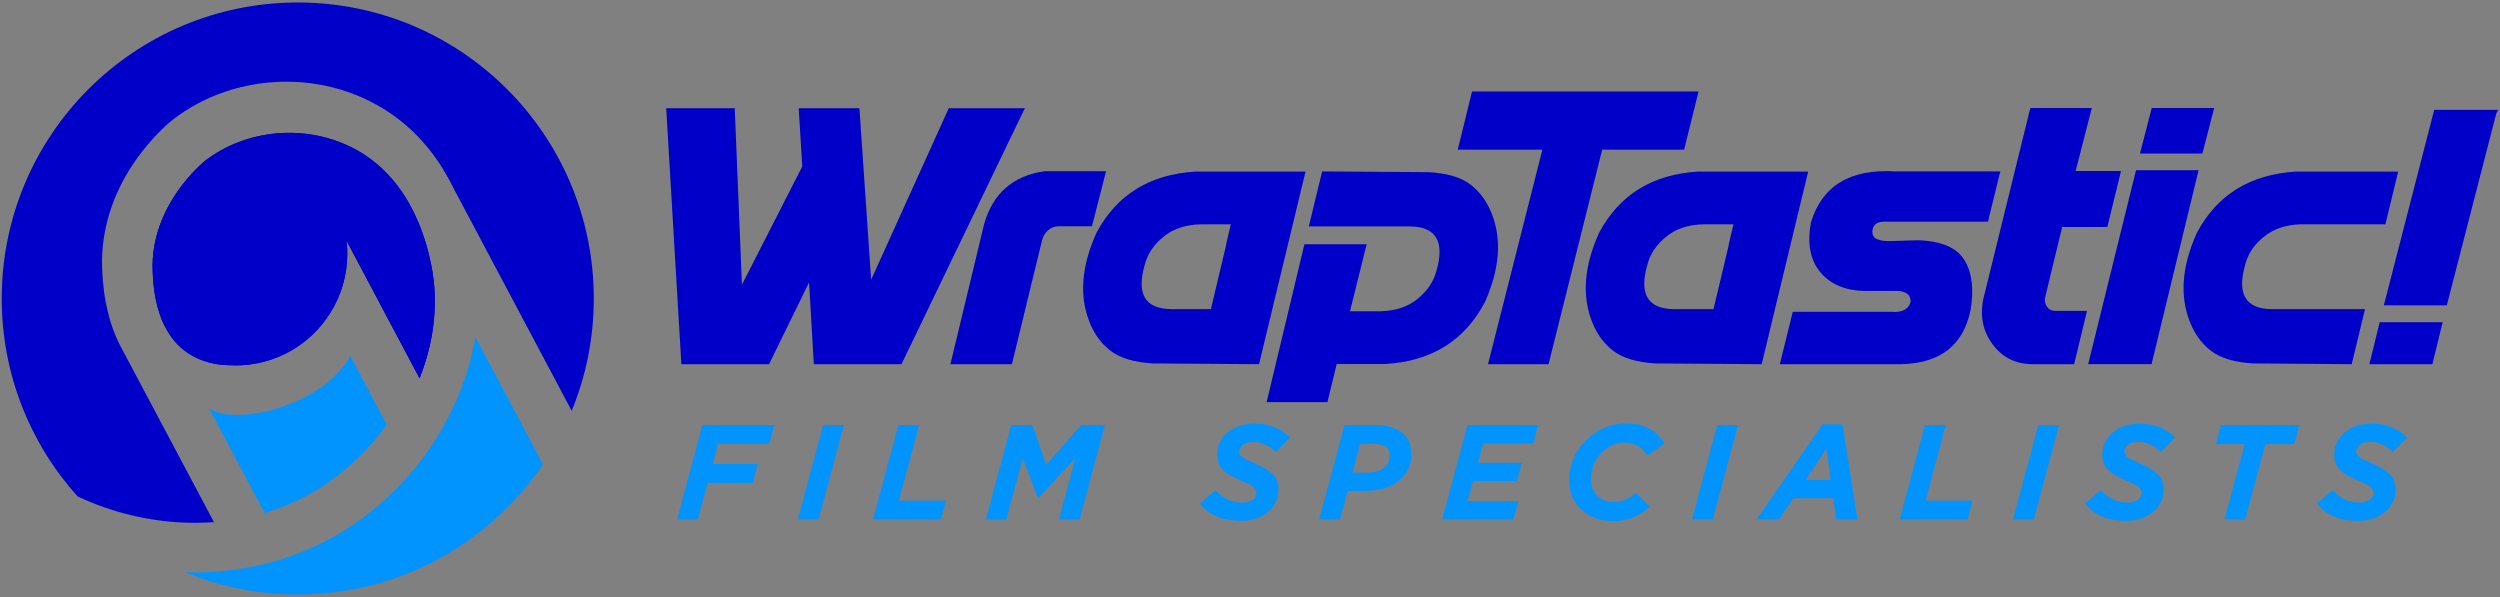 <svg version="1.2" xmlns="http://www.w3.org/2000/svg" viewBox="0 0 804 192" width="804" height="192">
	<rect x="0" y="0" width="804" height="192" fill="#808080" stroke="none"/>
	<style>
		.s0 { fill: #0194fe } 
		.s1 { fill: #0000c8 } 
		.s2 { fill: #ffffff } 
	</style>
	<g>
		<g>
			<path class="s0" d="m174.63 149.34c-17.13 25.26-46.06 41.86-78.87 41.86-12.85 0-25.11-2.55-36.29-7.17q1.46 0.06 2.94 0.05c15.64 0 31.04-3.75 44.68-11.36q3.85-2.15 7.42-4.65c4.41-3.05 8.51-6.48 12.28-10.22q0.81-0.79 1.6-1.62 3.94-4.1 7.33-8.61 1.35-1.79 2.62-3.65 0.64-0.93 1.24-1.87 0.02-0.03 0.01-0.05 0-0.01 0-0.02l0.01-0.01q0.33-0.36 0.58-0.76 0.05-0.06 0.09-0.14 0.02-0.04 0.04-0.09 0.06-0.08 0.1-0.17 0 0 0.01-0.01 0.11-0.2 0.19-0.41 0-0.01 0.01-0.01 0.92-1.46 1.75-2.95 0.24-0.4 0.46-0.81 0.01 0 0.01-0.01c2.84-5.08 5.18-10.4 6.96-15.84q0.24-0.7 0.45-1.41 0.2-0.62 0.37-1.24 0.52-1.76 0.96-3.53 0.76-3.11 1.29-6.25l21.04 39.59v0.03z"/>
			<path class="s1" d="m95.76 0.8c-52.58 0-95.2 42.62-95.2 95.2 0 24.49 9.24 46.82 24.43 63.68 10.94 5.11 22.72 7.96 34.35 8.39 2.23 0.11 4.47 0.09 6.67 0 0.93-0.03 1.87-0.1 2.8-0.15l-29.69-55.89c-1.83-3.37-3.3-7.14-4.32-11.29-1.11-4.32-1.74-9.04-1.95-14.19-1.15-29.2 21.76-47.28 22.72-48.06q3.77-2.9 7.91-5.12c16.04-8.6 35.96-9.53 53.01-1.98q2.08 0.94 4.02 1.98c10.78 5.82 18.11 14.19 23.03 22.83 0.78 1.3 1.46 2.64 2.1 3.94l0.12 0.21 21.43 40.39 15.72 29.59 0.94 1.8c4.59-11.15 7.11-23.34 7.11-36.13 0-52.58-42.62-95.2-95.2-95.2zm-10.71 164.18v0.01q0.41-0.12 0.81-0.25-0.4 0.13-0.8 0.24zm1.88-0.57q0.4-0.12 0.8-0.26-0.93 0.31-1.87 0.59 0.53-0.17 1.07-0.33zm48.79-16.79q1.36-1.79 2.62-3.65-1.27 1.86-2.62 3.65zm3.87-5.59q0 0.01 0 0.02 0.01-0.01 0.01-0.03zm-0.56-54.97c-1.97-11.43-8.16-31.84-27.7-40.5-11.04-4.88-23.63-5.06-34.58-0.86-3.87 1.46-7.53 3.5-10.83 6.04-0.16 0.17-17.67 14.01-16.83 35.46 0.11 2.61 0.35 8.02 2.18 13.54q0.64 2.04 1.63 4.03 0.01 0.04 0.06 0.09l0.78 1.41c1.77 3.09 4.26 5.93 7.79 7.95q1.81 1.07 3.82 1.77c2.59 0.95 5.4 1.43 8.17 1.46h0.24c0.63 0.03 1.32 0.06 2 0.06 12.82 0 24.05-6.69 30.38-16.77 3.53-5.53 5.55-12.1 5.55-19.14 0-1.42-0.06-2.8-0.26-4.17q0.01 0.04 0.06 0.06l12.33 23.25 11.11 20.92c2.7-6.78 4.37-13.86 4.79-20.92 0.3-4.59 0.07-9.18-0.69-13.68zm-50.25 76.73q-0.39 0.14-0.79 0.27 0.4-0.12 0.79-0.26 0.01 0 0-0.01z"/>
			<path class="s2" d="m87.73 164.15q-0.94 0.31-1.87 0.59 0.54-0.16 1.07-0.33 0.4-0.12 0.8-0.26zm-20.58-32.95l17.9 33.78v0.01q0.41-0.12 0.81-0.25-0.4 0.13-0.8 0.24zm21.63 32.59v0.01q0.01 0 0-0.01zm46.94-16.17q1.36-1.79 2.62-3.65-1.27 1.86-2.62 3.65zm3.87-5.59q0 0.01 0 0.02 0.01-0.01 0.01-0.03zm0.82-1.17q-0.04 0.09-0.1 0.17-0.01 0.06-0.06 0.11 0.02-0.01 0.02-0.02 0.08-0.12 0.15-0.26-0.01-0.01-0.01 0zm0.2-0.42q-0.08 0.21-0.19 0.41 0.12-0.2 0.2-0.41-0.01-0.01-0.01 0zm2.22-3.77q-0.22 0.41-0.46 0.81 0.25-0.4 0.47-0.81 0 0-0.01 0z"/>
			<path class="s1" d="m139.72 100.74c-0.42 7.06-2.09 14.14-4.79 20.92l-11.11-20.92-12.33-23.25q-0.05-0.01-0.06-0.06c0.2 1.37 0.26 2.75 0.26 4.17 0 7.04-2.02 13.61-5.55 19.14-6.33 10.08-17.56 16.77-30.38 16.77-0.68 0-1.37-0.03-2-0.06h-0.24c-2.77-0.03-5.58-0.51-8.17-1.46q-2.01-0.7-3.82-1.77c-3.53-2.02-6.02-4.86-7.79-7.95l-0.78-1.41q-0.05-0.04-0.06-0.09-0.99-1.99-1.63-4.03c-1.83-5.52-2.07-10.93-2.18-13.54-0.84-21.45 16.67-35.29 16.83-35.46 3.3-2.54 6.96-4.58 10.83-6.04 10.95-4.2 23.54-4.02 34.58 0.86 19.54 8.66 25.73 29.07 27.7 40.5 0.76 4.5 0.99 9.09 0.69 13.68z"/>
			<path class="s0" d="m124.37 136.57q-2.42 3.38-5.22 6.52c-5.58 6.26-12.24 11.7-19.73 15.91q-2.56 1.4-5.22 2.61-0.27 0.12-0.54 0.23-0.61 0.28-1.24 0.55-0.57 0.24-1.14 0.46-0.03 0.02-0.06 0.02-1.2 0.48-2.43 0.92 0 0.01-0.01 0.01-1.84 0.65-3.73 1.19v-0.01l-17.9-33.78c8.44 6.16 36.75-0.74 45.51-16.71z"/>
		</g>
		<g>
			<g>
				<path fill-rule="evenodd" class="s1" d="m329.6 34.79l-39.67 82.33h-28.2l-1.53-26.3-12.87 26.3h-28.2l-0.97-16.34-3.91-65.99h22.04l2.32 56.76 19.4-38.02-1.15-18.74h19.53l3.77 55.18 24.97-55.18z"/>
				<path class="s1" d="m335.99 55.06q-15.32 2.13-19.53 17.15l-10.81 44.91h19.78l9.7-39.85q0.49-1.95 1.96-3.23 1.52-1.28 3.36-1.28h10.73l4.53-17.7z"/>
				<path class="s1" d="m384.47 55.18q-22.1 1.33-31.85 19.71-7.27 16.12-2.21 28.74 2.32 5.87 6.87 9.28 4.55 3.42 13.4 3.97l34.23 0.24 14.95-61.94zm9.89 23.49l-4.94 20.75h-12.82q-12.58-0.17-8.42-14.4 1.41-5.18 5.92-8.79 4.64-3.96 12.27-4.09h9.46l-1.53 6.53z"/>
				<path class="s1" d="m420.89 72.76h0.01l0.31-1.34z"/>
				<path class="s1" d="m477.48 97.29q-9.78 18.43-31.86 19.77h-15.74l-2.98 12.26h-19.55l12.15-50.77h20.02l-5.36 21.55h10q7.33-0.24 11.85-4.09 4.52-3.67 5.92-8.79 4.15-14.24-8.42-14.4h-32.6l0.03-0.06 0.31-1.34 0.04-0.16 3.91-16.13 34.25 0.24q8.83 0.49 13.39 3.94 4.55 3.46 6.87 9.31c3.33 8.4 2.61 17.96-2.23 28.67z"/>
				<path class="s1" d="m473.4 29.41l-4.58 18.73h27.21l-17.49 68.98h19.48l17.24-68.98h26.36l4.64-18.73z"/>
				<path class="s1" d="m546.11 55.18q-22.1 1.33-31.85 19.71-7.27 16.12-2.19 28.74 2.32 5.87 6.86 9.28 4.55 3.42 13.4 3.97l34.23 0.24 14.95-61.94zm9.89 23.49l-4.94 20.75h-12.82q-12.56-0.17-8.42-14.4 1.41-5.18 5.93-8.79 4.63-3.96 12.26-4.09h9.46l-1.53 6.53z"/>
				<path class="s1" d="m606.44 71.29h32.9l3.96-16.17h-33.8q-21.73-1.28-27.1 16.41-1.88 10.21 3.06 16.06 4.88 5.79 14.15 5.98h8.98q5.98-0.36 5.85 3.53-1.03 3.61-6.1 3.17h-31.79l-4.15 16.85h36.55q21.06 0.67 24.78-17.39 1.71-10.08-1.96-16.06-3.66-6.04-14.95-6.41l-8 0.24q-3.24 0.2-5.06-0.54-1.83-0.73-1.58-3 0.54-2.85 4.26-2.67z"/>
				<path class="s1" d="m658.68 91.65q0.86-3.52 1.89-7.81 1.04-4.3 2.63-10.84h14.52l4.4-18h-14.59q0.19-0.68 5.19-20.26h-19.77l-15.08 61.27q-1.77 8.42 3 14.77 4.69 6.33 12.87 6.34h13.3l4.15-17.15h-10.24q-1.65 0-2.57-1.22-0.91-1.22-0.73-2.75 0.19-0.85 1.03-4.35z"/>
				<path class="s1" d="m692 34.74l-3.79 14.64h20.08l3.79-14.64zm-5.06 20l-15.38 62.37h20.38l15.13-62.37z"/>
				<path class="s1" d="m727.99 76.23q4.52-3.84 11.83-4.09h27.34l4.09-16.96h-32.88q-22.11 1.34-31.86 19.71-7.27 16.12-2.19 28.74 2.32 5.87 6.86 9.28 4.56 3.43 13.4 3.97l31.73 0.24 4.27-17.7h-30.08q-12.56-0.16-8.41-14.4 1.37-5.2 5.9-8.79z"/>
				<path class="s1" d="m782.87 35.34q-0.19 0.67-0.36 1.29l-15.87 61.57h20.26l15.87-61.57q0.24-0.67 0.68-1.29zm-17.57 68.29l-3.3 13.49h20.26l3.3-13.49z"/>
			</g>
			<g>
				<path class="s0" d="m217.74 167.07l8.16-30.4h23.14l-1.65 6.08h-16.46l-1.74 6.47h14.5l-1.61 6.08h-14.5l-3.17 11.77z"/>
				<path class="s0" d="m256.56 167.07l8.16-30.4h6.69l-8.16 30.4z"/>
				<path class="s0" d="m280.74 167.07l8.16-30.4h6.69l-6.51 24.32h15.15l-1.65 6.08z"/>
				<path class="s0" d="m317.05 167.07l8.16-30.4h6.82l4.39 12.85 11.33-12.85h7.6l-8.16 30.4h-6.64l5.3-19.84-11.9 12.98h-0.17l-4.86-12.85-5.3 19.71z"/>
				<path class="s0" d="m399.08 167.5q-8.9 0-13.24-5.6l5.04-4.26q3.74 3.99 8.51 3.99 2.08 0 3.37-0.87 1.29-0.86 1.28-2.3 0-1.13-1.09-1.95-1.08-0.83-4.08-2.04-3.53-1.43-5.49-3.28-1.98-1.84-1.98-4.93 0-3.86 2.69-6.55 3.47-3.48 9.38-3.47 7.12 0 11.38 4.51l-4.6 4.6q-1.83-1.69-3.49-2.47-1.68-0.78-3.8-0.78-2 0-3.21 0.93-1.22 0.93-1.22 2.15 0 1.17 1.04 1.89 1.05 0.72 4.3 2.11 3.56 1.52 5.43 3.34 1.87 1.83 1.87 4.86 0 3.91-2.74 6.64-3.5 3.49-9.35 3.48z"/>
				<path class="s0" d="m424.23 167.07l8.16-30.4h9.64q6.47 0 9.55 3.08 2.34 2.34 2.35 6.25 0 4.65-3.08 7.73-4.12 4.13-11.68 4.13h-5.77l-2.48 9.2c0 0-6.69 0-6.69 0.01zm21.75-23.05q-1.3-1.31-4.21-1.31h-4.34l-2.47 9.29h4.56q4.03 0 6.04-2 1.39-1.39 1.39-3.43-0.01-1.6-0.97-2.55z"/>
				<path class="s0" d="m463.79 167.07l8.16-30.4h22.71l-1.61 5.95h-16.07l-1.65 6.21h14.11l-1.61 5.86h-14.11l-1.74 6.43h16.33l-1.61 5.95z"/>
				<path class="s0" d="m518.98 167.59q-6.34 0-10.33-3.6-3.99-3.61-3.99-9.64 0-7.34 5.38-12.72 5.47-5.47 13.11-5.47 8.21-0.01 12.16 6.47l-5.51 3.87q-1.43-2.08-3.15-3.13-1.71-1.05-4.32-1.04-4 0-7.12 3.13-3.6 3.61-3.6 8.64 0 3.26 2.08 5.3 2.08 2.04 5.34 2.04 2.08 0 3.67-0.72 1.59-0.72 3.45-2.28l4.34 4.52q-5 4.63-11.51 4.63z"/>
				<path class="s0" d="m544.12 167.07l8.16-30.4h6.69l-8.16 30.4z"/>
				<path class="s0" d="m564.89 167.07l21.23-30.61h6.43l4.82 30.61h-6.86l-0.96-6.82h-12.85l-4.6 6.82zm15.8-12.72h8.07l-1.39-10.03z"/>
				<path class="s0" d="m610.91 167.07l8.16-30.4h6.69l-6.51 24.32h15.15l-1.65 6.08z"/>
				<path class="s0" d="m647.37 167.07l8.16-30.4h6.69l-8.16 30.4z"/>
				<path class="s0" d="m683.76 167.5q-8.9 0-13.24-5.6l5.04-4.26q3.74 3.99 8.51 3.99 2.08 0 3.37-0.87 1.28-0.86 1.28-2.3 0-1.13-1.09-1.95-1.08-0.83-4.08-2.04-3.53-1.43-5.49-3.28-1.98-1.84-1.98-4.93 0-3.86 2.69-6.55 3.47-3.48 9.38-3.47 7.12 0 11.38 4.51l-4.6 4.6q-1.83-1.69-3.49-2.47-1.68-0.78-3.8-0.78-2 0-3.21 0.93-1.22 0.93-1.22 2.15 0 1.17 1.04 1.89 1.05 0.72 4.3 2.11 3.55 1.52 5.43 3.34 1.86 1.83 1.87 4.86 0 3.91-2.74 6.64-3.5 3.49-9.35 3.48z"/>
				<path class="s0" d="m715.36 167.07l6.51-24.23h-9.25l1.65-6.17h25.19l-1.65 6.17h-9.25l-6.51 24.23z"/>
				<path class="s0" d="m758.34 167.5q-8.9 0-13.24-5.6l5.04-4.26q3.74 3.99 8.51 3.99 2.08 0 3.37-0.87 1.28-0.86 1.28-2.3 0-1.13-1.09-1.95-1.08-0.83-4.08-2.04-3.53-1.43-5.49-3.28-1.98-1.84-1.98-4.93 0-3.86 2.69-6.55 3.47-3.48 9.38-3.47 7.12 0 11.38 4.51l-4.6 4.6q-1.83-1.69-3.49-2.47-1.68-0.78-3.8-0.78-2 0-3.21 0.93-1.22 0.93-1.22 2.15 0 1.17 1.04 1.89 1.05 0.72 4.3 2.11 3.55 1.52 5.43 3.34 1.86 1.83 1.87 4.86 0 3.91-2.74 6.64-3.49 3.49-9.35 3.48z"/>
			</g>
		</g>
	</g>
</svg>